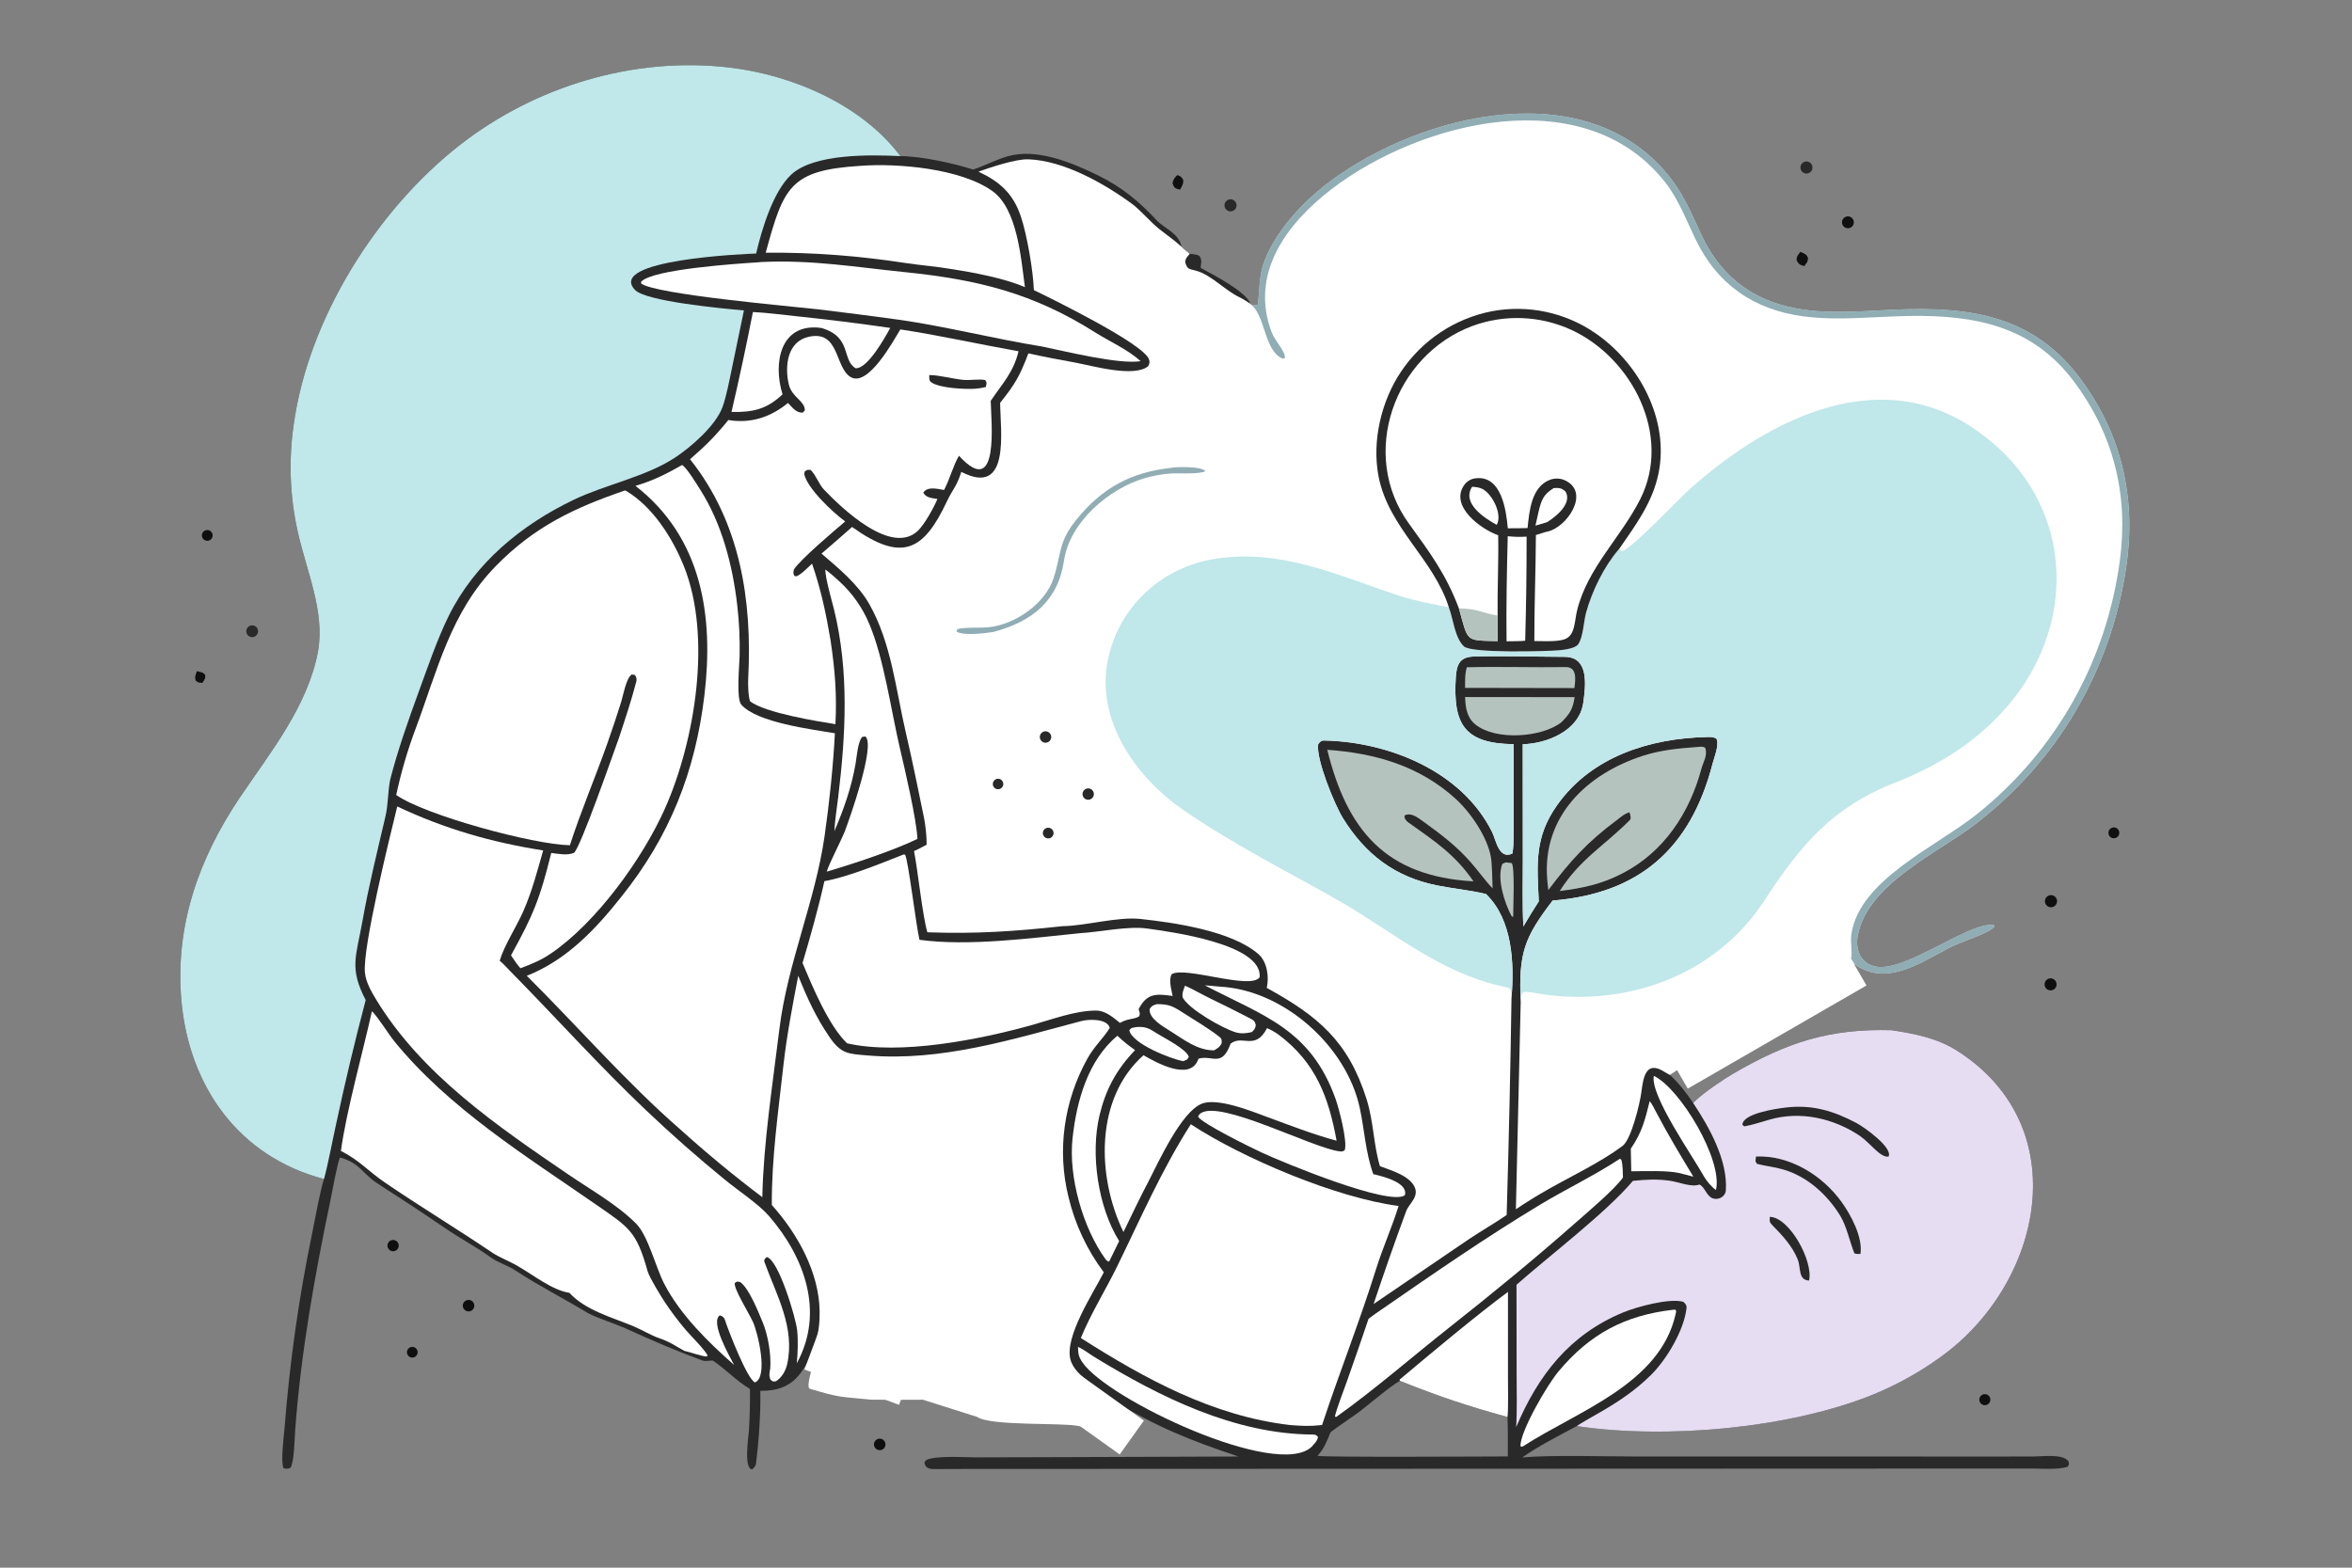 <svg xmlns="http://www.w3.org/2000/svg" id="Ebene_1" viewBox="0 0 1536 1024"><rect x="0" y="0" width="1536" height="1024" fill="#808080" stroke="none"/><defs><style> .st0 { fill-opacity: .99; } .st0, .st1 { fill: #0f0f10; } .st2 { fill: #b5c3bf; } .st3 { fill: #e6ddf2; } .st4 { fill: #c0e7e9; } .st5 { fill: #fff; } .st6 { fill: #2a2929; } .st7 { fill: #90adb4; } </style></defs><path class="st6" d="M211.58,770.14c-55.6-14.58-88.14-60.48-93.12-116.57-4.3-48.5,11.31-92.85,38.26-132.76,19.84-29.38,44.13-59.35,50.91-95.03,4.83-26.17-7.7-53.33-13.24-78.73-5.12-23.04-5.98-46.82-2.52-70.17,9.6-68.56,53.91-139.63,108.58-182.27,49.24-38.38,113.57-57.79,175.69-50.54,41.02,4.79,86.57,24.13,111.88,57.91,13.39.01,34.63,4.63,47.48,8.77,7.85-2.59,14.62-6.34,22.6-8.66,19.1-5.55,42.59,4.38,59.44,12.7,15.15,7.48,26.42,16.83,37.74,29.01,5.15,5.53,14.63,8.38,16.31,17.36,1.75,1.91,3.89,3.11,5.34,4.7,7.4-.1,8.36,1.89,7.27,9.04,7.79,4.28,29.88,15.49,32.61,23.66l.73.75c1.45.04,2.37.08,3.83-.08,1.06-7.87.97-18.74,3.39-26.04,6.97-20.99,25.72-41.16,43.14-54.24,60.47-45.38,170.09-71.86,223.62-1.95,8.64,11.29,13.85,24.07,19.81,36.83,13.83,29.01,36.4,44.37,67.8,48.55,19.13,2.55,39.89.6,58.96-.21,49.33-2.09,90.66,4.16,121.39,46.27,26.78,36.69,35.73,78.19,28.96,122.92-10.27,67.14-45.08,126.48-99.28,167.61-24.97,18.95-69.01,38.33-75.85,71.75-1.92,9.41,1.79,19.04,12.38,20.7,19.41,3.05,60.56-29.58,76.35-27.28l.4,1.08c-3.7,4.95-23.83,10.12-32.07,15.29-18.58,9.79-39.1,23.45-59.13,9.45-5.09,5.35-12.12,14.54-17.59,18.62-10.03,7.48-23.08,13.32-33.79,19.67-17.75,10.5-34.9,18.04-54.41,24.46-2.07.68-12.13,7.77-14.92,9.42,5.78,5.24,10.88,11.85,15.22,18.34.56-.6,1.14-1.18,1.73-1.74,5.63-5.34,18.06-13.78,24.83-17.71,35.3-20.48,62.77-29.23,103-28.14,15.32,2.38,29.79,5.07,43.01,13.54,77.94,49.88,55.43,152.17-10.79,199.79-13.52,9.82-28.15,18-43.58,24.38-54.59,22.4-135.61,29.66-194.14,20.89-11.45,6.08-25.3,13.17-35.72,20.52,19.37-1.73,53.16-.63,73.88-.62h136.67s101.42.03,101.42.03c7.42.02,14.87-.05,22.28-.05,6.1,0,18.62-1.88,22.48,3.12.39,2.47.61,1.57-.5,3.55-5.72,2.05-16.99,1.25-23.26,1.2h-29.57l-117.61.05-424.46.17-98.99.04c-15.44,0-30.89-.03-46.32.08-3.5.02-6-.8-6.43-4.45l1.36-1.54c6.38-2.9,24.25-1.65,32.19-1.64l46.87-.12,124.7-.44c-31.08-10.36-53.84-19.45-82.16-36.8-12.17,2.64-20.56,4.06-32.6.81-1.76-.27-2.93-.09-4.72,0-21.02,4.05-31.97-4.71-51.6-8.82-10.62-2.23-16.41-6.88-24.95-12.93-7.11,5.05-15.72.88-23.51-.21-18.55-2.6-38.57-13.2-57.08-14.28-7.58,18.02-14.44,29.69-35.64,29.3.03,2.3.04,4.59.02,6.89-.07,12.62-1.27,28.33-2.88,41.01-.14,1.11-1.52,2.58-2.34,3.39-5.84.24-2.49-21.52-2.25-25.21.56-9.08.79-18.17.67-27.27-9.42-5.72-15.38-12.54-24.19-18.54h-.76c-2.24,0-4.14.65-6.33-.15-16.59-6.06-32.75-13.08-48.84-20.38-8.18-3.71-17.46-6.4-25.56-10.41-15.71-9.57-32.03-17.76-47.43-27.88-4.28-2.99-11.47-5.21-15.52-8.15-9.8-7.1-20.87-12.94-30.7-19.7-14.55-10.01-29.12-19.48-43.93-29.04-9.72-6.27-11.36-13.32-24.46-16.96-1.58,3.01-5.12,22.52-6.06,27.03-10.39,49.82-19.46,100.18-23.2,150.98-.39,5.3-.63,21.21-3.08,24.68-2.09.86-2.23.75-4.54.26-1.95-4.14.19-20.67.66-26.08,3.32-42.83,9.35-85.4,18.06-127.46,1.58-7.88,5.39-28.54,7.72-35.37ZM984.7,951.34c.02-8.55.13-17.25-.21-25.78-26.87-7.41-44.03-13.17-70.25-23.59-6.61,3.6-21.06,16.21-27.94,21.23-4.21,3.07-13.63,9.37-17.37,12.3-2.18,5.45-4.36,11.19-8.56,15.42,1.88,1.07,112.57.44,124.33.41Z"></path><path class="st5" d="M1159.85,668.28c-17.75,10.5-34.9,18.04-54.41,24.46-2.07.68-12.13,7.77-14.92,9.42l-3.35-1.91c-12.26-7.96-13.97,3.31-15.23,12.99-.98,7.58-6.62,31.04-12.32,35.28-14.39,10.72-32.63,19.3-48.48,28.28-7.23,4.08-14.29,8.45-21.17,13.08l3.14-135.53c-1.41-31.63,2.27-41.9,20.88-66.12,56.2-4.47,90.04-33.71,104.44-89.42,1.12-4.33,4.47-12.26,2.57-16.23-2-1.33-3.71-1.21-6-1.17-37.45.79-75.58,12.67-98.08,44.47-15.05,21.26-13.07,38.82-12,62.9-3.6,5.5-6.73,10.74-10.07,16.4-.73-13.4-.32-29.68-.34-43.26l-.05-75.79c15.12-.3,36.88-8.45,39.51-27.03,1.61-11.27,3.96-29.98-12.12-30.05-19.16-.08-40.01-.73-59.32-.21-9.5.25-11.29,5.57-11.8,13.71-1.88,30.35,5.36,43.14,37.81,43.56l-.02,45.12c0,6.77.34,20.16-.79,26.26-8.89,4.3-10.75-8.92-13.3-14.03-19.8-39.77-67.4-58.87-109.7-59.77-1.98-.04-2.97,1.1-3.88,2.51-1.5,9.6,10.7,39.43,16.27,48.38,14.62,23.51,33.82,38.24,61.34,43.78,9.77,1.96,21.83,3.18,31.14,5.42l.88.22c17.38,16.86,18.5,45.22,16.63,67.95-.71,47.23-1.76,94.46-3.16,141.68-7.48,5.15-16.67,10.46-24.58,15.74l-62.31,42.41c6.8-20.38,13.85-40.61,21.3-60.75,1.8-4.85,8.68-9.29,5.34-15.99-3.65-7.31-15.46-10.62-22.5-13.31-4.27-14.07-4.07-28.9-8.71-43.68-12.02-38.23-32.08-54.52-65.22-72.77,1.68-7.14.26-17.1-5.45-22.07-17.42-15.14-54.56-20.54-77.01-22.95-14.95-1.6-35.5,4.47-50.96,4.72-31.34,3.39-56.76,5.15-88.22,3.98-3.29-11.46-6.05-39.34-8.7-53.07,2.81-1.16,5.55-2.72,8.24-4.15.06-5.06-.72-12.41-1.69-17.41-3.82-18.58-7.59-37.21-11.89-55.69-6.57-28.19-9.44-58.69-23.96-84.19-7.31-12.85-20.04-23.32-31.13-32.84,6.71-5.73,13.36-11.52,19.96-17.39,32.36,23.11,46.61,15.96,61.92-16.7,3.73-7.97,6.33-9.47,9.43-19.29,32.32,16.7,25.48-26.87,25.35-45.11,9.92-12.39,12.75-17.45,18.47-32.33,9.55,2.23,21.16,4.29,30.81,6.1,11.09,2.07,38.45,9.92,47.44,2.25.83-1.75,1.12-2.51.48-4.42-3.38-10.08-62.85-39.28-75.17-45.22-.48-12.85-4.48-36.16-8.56-48.26-5.04-14.93-13.82-22.64-27.64-29.13,7.58-2.68,24.35-8.36,32.67-8.05,23.09.86,49.46,15.74,67.77,29.21,5.12,3.77,11.76,11.57,17.17,15.95,5.02,4.06,10.55,7.76,15,11.96,1.75,1.91,3.89,3.11,5.34,4.7,7.4-.1,8.36,1.89,7.27,9.04,7.79,4.28,29.88,15.49,32.61,23.66l.73.75c1.45.04,2.37.08,3.83-.08,1.06-7.87.97-18.74,3.39-26.04,6.97-20.99,25.72-41.16,43.14-54.24,60.47-45.38,170.09-71.86,223.62-1.95,8.64,11.29,13.85,24.07,19.81,36.83,13.83,29.01,36.4,44.37,67.8,48.55,19.13,2.55,39.88.6,58.96-.21,49.33-2.09,90.66,4.16,121.39,46.27,26.78,36.69,35.73,78.19,28.96,122.92-10.27,67.14-45.08,126.48-99.28,167.61-24.97,18.95-69.01,38.33-75.85,71.75-1.92,9.41,1.79,19.04,12.38,20.7,19.41,3.05,60.56-29.58,76.35-27.28l.4,1.08c-3.7,4.95-23.83,10.12-32.07,15.29-18.58,9.79-39.1,23.45-59.13,9.45"></path><path class="st4" d="M1057.55,358.4l1.54,1.69c5.67-.7,37.76-34.71,44.87-41.03,52.84-46.91,127.43-83.91,191.31-34.62,57.12,42.92,62.59,118.51,18.8,173.09-20.14,25.12-46.65,42.03-76.27,53.61-41.17,16.11-61.79,40.63-85.6,77.15-31.23,47.92-87.65,68.87-143.33,61.36-3.14-.4-12.26-2.52-14.51-1.37-1.04,2.16-1.02,3.68-1.26,6.06-1.41-31.63,2.27-41.9,20.88-66.12,56.2-4.47,90.04-33.71,104.44-89.42,1.12-4.33,4.47-12.26,2.57-16.23-2-1.33-3.71-1.21-6-1.17-37.45.79-75.58,12.67-98.08,44.47-15.05,21.26-13.07,38.82-12,62.9-3.6,5.5-6.73,10.74-10.07,16.4-.73-13.4-.32-29.68-.34-43.26l-.05-75.79c15.12-.3,36.88-8.45,39.51-27.03,1.61-11.27,3.96-29.98-12.12-30.05-19.16-.08-40.01-.73-59.32-.21-9.5.25-11.29,5.57-11.8,13.71-1.88,30.35,5.36,43.14,37.81,43.56l-.02,45.12c0,6.77.34,20.16-.79,26.26-8.89,4.3-10.75-8.92-13.3-14.03-19.8-39.77-67.4-58.87-109.7-59.77-1.98-.04-2.97,1.1-3.88,2.51-1.5,9.6,10.7,39.43,16.27,48.38,14.62,23.51,33.82,38.24,61.34,43.78,9.77,1.96,21.83,3.18,31.14,5.42l.88.22c17.38,16.86,18.5,45.22,16.63,67.95-.28-6.41-.05-6.37-6.16-7.71-40.58-8.96-70.35-34.84-105.41-55.25-34.46-19.69-69.62-37.05-102.43-59.67-31.2-21.51-57.71-58.59-49.53-98.42,7.13-34.7,35.09-60.41,70.06-65.9,42.98-6.75,80.35,10.91,120.13,24.19,9.34,3.08,22.75,5.65,32.39,7.52,2.86,7.48,3.89,20.01,9.88,25.53,4.97,4.58,54.19,3.21,62.24,2.5,3.04-.27,10.37-1.16,12.32-3.84,3.3-4.53,3.61-14.89,5.16-20.56,3.93-14.33,11.7-30.26,21.4-41.53.12-.14.24-.27.36-.4Z"></path><path class="st6" d="M946.18,396.7c-9.94-31.6-39.4-51.94-45.9-85.53-4.43-22.88,1.76-49.16,14.62-68.34,13.78-20.61,35.21-34.85,59.54-39.56,23.46-4.37,47.7.77,67.36,14.31,28.65,19.65,48.5,56.54,41.3,91.67-3.89,18.98-14.84,33.58-25.57,49.16-.12.13-.24.27-.36.4-9.7,11.26-17.47,27.2-21.4,41.53-1.55,5.67-1.86,16.03-5.16,20.56-1.95,2.67-9.29,3.57-12.32,3.84-8.05.71-57.27,2.09-62.24-2.5-5.99-5.53-7.02-18.05-9.88-25.53Z"></path><path class="st5" d="M952.76,397.42c-8.32-22.23-18.95-36.48-32.71-55.49-32.71-45.17-9.64-109.89,41.45-128.98,21.05-7.75,44.32-6.84,64.7,2.52,39.77,18.42,65.84,69.12,45.01,110.52-12.61,25.05-34.32,44.68-41.26,72.64-1.88,7.55-1.09,17.06-8.93,19.18-5.34,1.44-13.33.94-19,.91-.05-23.09.91-46.09,1.02-69.27,2.31-.56,5.49-1.84,7.48-2.23,12.4-2.44,28.35-25.28,11.75-33.37-3.17-1.53-6.84-1.68-10.13-.41-12.07,4.58-13.46,20.63-14.53,31.48-4.18.07-8.76.25-12.91.15-1.04-11.49-4.01-34.86-21.17-32.63-2.88.35-5.49,1.87-7.2,4.22-9.95,13.77,10.64,28.95,22.09,32.95.31,17.63-.58,35.06-.39,52.47v16.68c-21.48-.5-19.01.71-25.25-21.34Z"></path><path class="st2" d="M952.76,397.42c12.68.14,14.79,2.94,25.25,4.66v16.68c-21.48-.5-19.01.71-25.25-21.34Z"></path><path class="st5" d="M984.65,350.26c4.93.46,7.36.51,12.32.27.02,22.66-.29,45.32-.93,67.97-2.02.37-9.7.35-12.16.39-.31-22.14.21-46.51.77-68.63Z"></path><path class="st5" d="M1014.72,318.79c3.69-.14,4.81-.12,7.61,2.2,4.73,7.71-6.29,16.61-12.04,20.12l-7.54,2.22c.65-3.06,1.34-6.12,2.05-9.17,1.82-7.57,3.17-11.25,9.91-15.37Z"></path><path class="st5" d="M961.41,317.94c2.4.19,4.57.34,6.78,1.48,6.4,3.31,13.19,16.71,9.24,23.39-7.73-4.22-23.14-14.07-16.02-24.87Z"></path><path class="st7" d="M1159.85,668.28"></path><path class="st7" d="M1208.75,626.12c1.24-2.75-.5-10.16.31-15.85,5.14-35.57,55.3-57.14,81.94-78.42,51.83-41.41,84.78-100.41,93.44-166.06,5.67-42.95-4.27-82.41-30.35-116.99-27.15-35.99-64.75-43.13-107.55-42.41-23.02.39-45.73,3.25-68.71.27-32.26-4.19-56.61-21.01-70.66-50.64-6.11-12.63-11-25.86-19.75-37-52.59-66.97-159.63-39.98-217.63,4.38-29.69,22.71-53.98,55.47-39.18,94,1.95,5.09,9.03,12.41,8.54,16.39l-1.31.55c-12.09-4.86-11.27-26.74-20.31-35.02,1.45.04,2.37.08,3.83-.08,1.06-7.87.97-18.74,3.39-26.04,6.97-20.99,25.72-41.16,43.14-54.24,60.47-45.38,170.09-71.86,223.62-1.95,8.64,11.29,13.85,24.07,19.81,36.83,13.83,29.01,36.4,44.37,67.8,48.55,19.13,2.55,39.88.6,58.96-.21,49.33-2.09,90.66,4.16,121.39,46.27,26.78,36.69,35.73,78.19,28.96,122.92-10.27,67.14-45.08,126.48-99.28,167.61-24.97,18.95-69.01,38.33-75.85,71.75-1.92,9.41,1.79,19.04,12.38,20.7,19.41,3.05,60.56-29.58,76.35-27.28l.4,1.08c-3.7,4.95-23.83,10.12-32.07,15.29-18.58,9.79-39.1,23.45-59.13,9.45"></path><path class="st7" d="M1090.52,702.16"></path><path class="st6" d="M776.93,165.88c7.4-.1,8.36,1.89,7.27,9.04,7.79,4.28,29.88,15.49,32.61,23.66-2.23-1.44-4.72-3.19-7.27-4.39-9.63-4.53-18.48-14.68-28.55-17.4-4.66-1.26-5.46-.72-6.99-5.45.21-2.68,1.17-3.38,2.93-5.46Z"></path><path class="st7" d="M764.67,305.6c3.94-.76,20.14-1.08,22.55,2.16-4.34,2.27-17.35,1.08-23.35,1.56-5.4.45-10.75,1.43-15.96,2.9-23.48,6.76-49.28,28.63-53.05,53.96-4,26.88-21.33,39.89-45.97,46.58-5.42.87-20.21,2.77-24.27-.32l.66-1.49c3.37-1.32,15.55-.71,20.51-1.25,17.4-1.91,37-15.46,42.36-32.34,5.17-16.28,2.85-23.29,15.13-38.34,16.64-20.41,35.34-30.5,61.38-33.41Z"></path><path class="st6" d="M681.03,478.11c1.28-.69,2.84-.57,4.01.3,1.16.87,1.72,2.34,1.42,3.76-.3,1.42-1.39,2.54-2.81,2.87-1.82.43-3.68-.56-4.35-2.32-.66-1.75.08-3.73,1.73-4.61Z"></path><path class="st6" d="M708.29,515.81c1.48-1.21,3.64-1.11,4.99.25,1.35,1.35,1.46,3.51.24,4.99-.9,1.09-2.34,1.58-3.72,1.26-1.38-.32-2.45-1.4-2.77-2.78-.32-1.38.17-2.82,1.26-3.72Z"></path><path class="st6" d="M682.59,541.25c1.09-.74,2.51-.8,3.67-.16,1.16.64,1.85,1.88,1.8,3.2-.05,1.32-.84,2.5-2.04,3.05-1.66.76-3.62.13-4.52-1.46-.9-1.59-.42-3.6,1.09-4.63Z"></path><path class="st6" d="M650.47,508.93c1.66-.69,3.56.01,4.37,1.61.81,1.6.26,3.55-1.27,4.49-1.1.67-2.48.67-3.58,0-1.1-.67-1.72-1.91-1.62-3.19.1-1.28.91-2.4,2.1-2.9Z"></path><path class="st4" d="M211.58,770.14c-55.6-14.58-88.14-60.48-93.12-116.57-4.3-48.5,11.31-92.85,38.26-132.76,19.84-29.38,44.13-59.35,50.91-95.03,4.83-26.17-7.7-53.33-13.24-78.73-5.12-23.04-5.98-46.82-2.52-70.17,9.6-68.56,53.91-139.63,108.58-182.27,49.24-38.38,113.57-57.79,175.69-50.54,41.02,4.79,86.57,24.13,111.88,57.91-19.29-.93-56.59-1.79-71.39,12.15-11.78,11.09-19.2,35.8-22.83,51.48-7.45.24-98.12,4.01-79.04,23.83,7.09,7.37,56.21,12.03,71.07,13.32l-8,38.61c-1.54,7.38-3.46,17.46-5.92,24.35-4.31,12.08-20.61,26.37-31.33,33.34-19.25,12.53-44.98,17.36-65.91,27.39-34.26,16.42-64.52,41.32-81.62,75.84-7.37,14.87-13.74,33.56-19.52,49.34-6.71,18.31-13.84,38.62-18.7,57.52-1.58,7.85-1.27,16.27-3.09,24.07-5.34,22.93-11.03,45.77-15.13,68.96-3.96,22.41-8.72,30.19,2.21,51.04-7.06,26.77-13.48,53.71-19.26,80.78-2.32,10.41-5.26,26.27-7.97,36.12Z"></path><path class="st3" d="M1105.74,720.5c.56-.6,1.14-1.18,1.73-1.74,5.63-5.34,18.06-13.78,24.83-17.71,35.3-20.48,62.77-29.23,103-28.14,15.32,2.38,29.79,5.07,43.01,13.54,77.94,49.88,55.43,152.17-10.79,199.79-13.52,9.82-28.15,18-43.58,24.38-54.59,22.4-135.61,29.66-194.14,20.89,1.72-1.46,12.13-7.28,15.1-8.99,12.12-6.99,23.04-14.26,33.3-24.4,10.12-10.01,21.59-29.14,23.21-43.73.21-1.89-.95-2.99-2.09-4.06-9.04-2.56-30.44,3.26-39.35,6.96-35.06,14.55-55.43,40.94-69.83,74.92.68-10.68.32-23.96.31-34.83l-.08-58.17c20.58-18.25,58.85-47.37,76.04-67.89,8.62-.81,15.07-1.3,23.86-.1,5.93.8,14.45,4.52,19.51,2.51,3.61,1.49,4.63,7.59,8.79,9.05,3.76,1.32,8.24-1.2,8.51-5.18,1.38-19.56-10.88-41.47-21.35-57.12Z"></path><path class="st6" d="M1166.01,723.46c17.21-2.1,31.21,2.06,46.33,10.06,5.13,2.71,24.14,16.25,20.96,22-5.59.57-11.44-8.5-18.77-13.63-17.29-11.56-38.93-16.39-59.01-10.53-5.39,1.57-10.79,3.34-16.3,4.38l-1.3-.93c-.16-7.47,22.3-10.69,28.1-11.35Z"></path><path class="st6" d="M1146.75,755.45c21.98-1.01,43.29,12.18,55.86,29.59,6.18,8.56,14.02,23.15,12.38,34.01-.77.04-3.7.23-4.06-.66-3.01-7.52-4.95-17.4-9.17-24.31-8.46-13.83-21.74-25.84-37.58-30.29-5.89-1.69-11.11-2.07-16.77-3.58-1.39-2.1-.91-1.58-.65-4.77Z"></path><path class="st6" d="M1155.8,794.83c12.88.32,28.51,29,25.63,41.62-7.27-.36-5.22-8.27-7.39-13.74-3.41-8.56-9.9-15.66-16.34-22.14-2.36-2.38-1.99-2.75-1.89-5.74Z"></path><path class="st5" d="M521.29,637.29c5.71,14.33,11.53,27.07,20.28,39.91,7.76,11.39,12.49,11.15,25.3,12.23,47.83,4.02,93.77-10.47,139.36-22.5,4.85-1.28,16.84-1.69,18.51,4.47-3.98,6.59-9.98,11.75-14.64,20.14-15.33,27.6-19.88,59.85-12.32,90.3,4.24,17.82,12.1,34.58,23.08,49.24-7.33,14.23-25.72,42.12-21.8,56.95,3.28,12.39,22.17,18.87,21.16,24.19-5.15,3.81-19.76,3.26-26.19,3.22,43.2,8.69,49,15.87,47.22,15.96-21.02,4.05-17.63,4.11-37.25,0-10.62-2.23-57.29.17-65.83-5.88l-35.49-11.26c-.58.15-33.27.04-33.63,0-20.48-2.04-20.32-1.15-40.1-7.13-4.2-1.28,7.18-27.49,3.97-29.79l-.3-1.82c2.29-5.09,2.71-13.24,2.65-18.78-.29-25.7-14.5-51.01-31.24-69.67-.13-30.46,4.19-60.76,7.57-91.02,2.19-19.64,5.99-39.35,9.71-58.76Z"></path><path class="st5" d="M445.48,303.72c2.98,1.75,9.71,12.8,11.85,16.18,14.15,22.33,21.15,49.45,24.15,75.55,1.26,10.92,1.77,21.9,1.54,32.89-.19,6.82-2.25,28.08,1.07,31.91,10.29,11.85,46.62,16.19,61.15,18.72-1.09,21.24-3.67,45.82-6.73,67.12-6.15,42.82-24.31,83.16-29.58,126.5-4.33,35.62-10.36,73.83-11.09,109.4-18.55-13.99-36.47-28.8-53.71-44.38-34.94-30.4-66.97-67.33-100.12-100.23,25.94-10.18,45.06-30.48,61.87-51.76,31.48-39.33,48.17-81.52,54.13-131.3,6.19-51.68-1.39-103.07-45.03-136.97,11.39-3.3,20.28-7.81,30.5-13.63Z"></path><path class="st5" d="M408.07,320.36c.29.11.57.21.86.32,17.69,10.47,30.64,31.47,37.8,49.45,18.38,46.11,7.04,114.14-12.49,158.03-14.43,32.44-44.82,74.69-74.85,94.92-6.26,4.22-12.49,6.74-19.51,9.38-2.25-2.5-4.25-5.62-6.16-8.43,14.76-26.71,18.9-37.19,26.29-66.89,4.99.63,10.14,1.77,14.82-.04,4.41-3.64,25.63-64.89,29.38-75.09,3.92-11.89,8.13-24.52,11.32-36.73.52-1.97-.02-3.02-.96-4.46l-2.08-.23c-3.63,2.64-5.45,13.44-6.86,18.03-2.88,9.19-5.94,18.33-9.16,27.41-7.76,21.93-17.21,44.03-24.29,66.08-23.77-.4-94.63-19.59-113.42-32.84,3.1-14.57,7.4-29.22,12.57-43.03,14.37-38.4,22.92-76.27,52.43-106.46,25.16-25.74,51.12-38.02,84.32-49.39Z"></path><path class="st5" d="M259.42,526.77c31.12,14.67,61.3,23.36,95.3,28.73-3.92,13.79-7.23,26.61-13,39.78-4.39,10.04-12.44,22.22-15.39,32.26,2.65,2.2,4.43,4.31,6.79,6.7,29.69,30.14,58.31,62.08,88.99,91.17,16.61,15.77,33.81,30.91,51.56,45.38,8.3,6.83,21.83,15.75,28.45,23.4,23.23,26.81,36.58,62.82,18.22,96.32.68-6.11.95-15.56.26-21.58-1.01-8.83-12.27-46.22-19.87-47.84-1.1.95-2.03,1.79-1.47,3.34,7.82,21.49,20.07,42.61,14.83,66.56-.9,4.12-3.39,8.84-7.4,11.25-2.59.17-1.46.51-3.5-1.09-1.21-2.56-.57-4.59-.16-7.49.64-9.04-1.48-21.65-4.98-30.03-2.81-6.72-9.03-22.46-14.7-26.2-2.55-.38-1.42-.64-3.53.61-.57,4.04,9.24,19.56,11.96,25.55,3.01,6.62,10.22,35.72,1.25,39.41-5.14-2.47-16.36-31.67-18.66-38-1.1-3.01-.9-4.88-4.33-5.81-6.39,4.52,6.47,26.79,9.38,32.38-16.98-14.95-34.9-32.52-45.51-52.76-5.8-11.05-10.5-31.57-18.59-39.66-12.35-12.36-29.66-22.09-44.09-31.93-46.57-31.77-95.9-65.38-125.68-114.49-3.16-5.21-6.64-11.29-7.23-17.47-1.57-16.5,16.06-87.87,21.11-108.47Z"></path><path class="st5" d="M777.67,734.36c33.98,22.29,95.37,48.19,135.7,53.36-4.19,13.59-10.33,27.24-14.59,40.84-10.75,34.43-24.11,68.05-35.39,102.25-8.69.92-12.56.62-21.19,0-50.27-5.96-94.37-30.1-136.36-56.83,6.75-16.32,16-31.01,23.72-46.77,15.43-31.52,29.14-63.19,48.11-92.85Z"></path><path class="st5" d="M587.98,215.18c24.98,3.74,51.95,9.8,77.19,14.27-3.37,14-10.8,21.36-18.17,32.4.26,13.44,5.96,65.1-20.73,35.85-3.82,6.44-5.85,14.96-9.72,22.35-4.32-.69-10.8-2.57-13.59,1.76,1.84,3.4,5.74,3.55,9.23,4.1-2.27,5.66-8.55,16.76-12.68,20.72-17.22,16.53-49.57-14.38-61.56-27.01-3.05-3.21-4.9-8.98-8.53-12.68-2.57-.03-1.61-.33-3.82.92l-.43,1.64c1.84,9.43,19.03,25.49,26.81,31.1-6.45,5.43-30.04,25.43-33.58,31.52-.29,2.77-.61,2.01.51,4.14l1.21.16c3.14-1.15,7.51-5.79,10.2-8.23,5.94,17.33,9.06,32.23,12.09,50.08,2.89,19.53,4.17,35.14,3.18,54.75-10.53-1.64-46.37-7.38-55.76-14.99-1.26-3.36-1.36-11.76-1.21-14.67,2.7-51.22-5.15-102.2-37.98-143.39,10.4-9.04,16.34-14.95,25.02-25.62,1,.18,2,.32,3.01.43,13.67,1.39,25.47-3.04,35.94-11.56,2.96,3.01,5.28,6.53,9.65,6.31l1.36-1.55c-.04-6.26-8.55-8.41-10.52-17.02-2.66-11.61-1.15-27.8,13.03-30.96,20.21-4.5,16.94,19.82,27.26,26.22,11.37,7.04,27.84-23.23,32.59-31.05Z"></path><path class="st6" d="M606.84,244.99c6.46-.03,15.32,2.49,22.14,3.13,4.58.43,10.73-.7,14.43.13,1.28,2.21.92,1.39.41,4.53-2.28.6-4.6.97-6.95,1.13-6.13.46-23.69-.31-28.89-4.35-1.39-1.08-1.04-2.67-1.13-4.58Z"></path><path class="st5" d="M590.12,558.13l.97.14c2.06,3.59,7.23,46.65,9.38,55.6,32.06,4.39,72.51-1.1,104.88-4.32,12.65-.74,31.28-4.76,43.53-3.08,15.77,2.17,75.61,10.12,73.77,31.83-5.85,8.6-49-7.41-57.46-1.94-2.12,3.67-.22,9.84.62,14.2-10.67-1.49-16.81-1.95-22.2,8.59.68,2.69,1.07,2.44.37,4.68-3.63,2.21-6.41,1.15-11.82,3.91l-.77.4c-4.56-3.66-9.47-8.02-15.55-8.04-13.64-.03-28.98,5.84-42.1,9.49-34.08,9.49-85.8,19.76-120.53,11.9-12.04-11.51-22.71-37.23-29.11-52.46,4.77-15.9,10.77-37.42,14.28-53.46,15.53-2.78,36.87-11.59,51.75-17.45Z"></path><path class="st5" d="M242.89,660.53c3.02,2.51,11.24,15.47,14.5,19.48,35.61,43.8,85.72,74.83,131.52,106.58,22.03,15.27,26.68,17.46,34.02,43.77,1.08,3.89,8.38,15.81,10.92,19.69,4.24,6.43,8.87,12.6,13.85,18.48,3.31,3.89,12.65,13.13,14.41,16.84l-.65.72c-4.01-.35-9.71-2.64-14.46-3.7-6.12-3.21-9.14-5.8-16.29-8.21-5.32-1.8-11.69-5.67-17.15-7.94-13.79-5.72-31.36-10.41-41.68-21.77-11.22-1.73-23.38-11.52-33.2-17.16-5.32-3.29-12.11-5.68-17.26-9.12-23.11-15.63-47.09-30.11-70.14-45.83-11.01-7.51-16.25-14.26-28.65-20.6,3.73-26.78,14.19-63.87,20.26-91.23Z"></path><path class="st5" d="M561.81,108.34c24.24-1.89,65.69,1.7,86.31,16.49,16.22,11.64,18.58,43.22,21.21,62.75-13.27-5.84-34.16-9.75-48.32-11.86-8.92-1.6-19.56-2.41-28.79-3.8-32.04-4.83-59.76-7.1-92.16-6.86,11.75-43.19,15.98-53.84,61.75-56.73Z"></path><path class="st5" d="M494.73,171.36c.95-.1,1.9-.17,2.85-.23,32.64-1.53,61.97,3.44,93.2,6.61,47.66,4.85,83.93,13.73,124.58,39.48,9.5,6.01,20.87,10.87,29.55,18.7-14.74,2.19-48.58-6.38-64.51-9.6-30.5-4.91-63.27-13.19-92.92-17.42-17.7-2.43-35.43-4.71-53.17-6.85-15.39-1.76-106.97-9.74-115.63-16.92l.03-1.09c7.31-8.2,62.62-11.81,76.02-12.68Z"></path><path class="st5" d="M827.45,671.57c2.18.87,5.79,2.94,7.65,4.34,24.39,18.39,32.6,40.96,37.77,69.19-15.52-4.16-30.57-10.09-45.47-15.54-10.12-3.78-32.41-12.74-42.6-8.62-13.4,5.42-28.07,37.74-34.68,50.59-5.69,10.72-11.11,22.28-16.44,33.23-17.37-35.89-18.89-87.09,13.1-115.5,8.66,5.02,30.15,16.9,35.6,3.08l.32-.84c9.33-2.52,15.14,5.99,20.96-9.78,7.48-6.11,16.1,4.83,23.8-10.16Z"></path><path class="st5" d="M1057.95,756.84l.89.76c.98,3.28.93,8,1.05,11.54-5.65,7.97-23.06,22.6-30.99,29.59-26.51,23.38-54.16,46.05-81.91,67.96-24.2,19.1-49.31,41.01-74.32,58.83l-.91-.18c.64-3.8,6.31-18.75,7.99-23.44,4.77-13.46,9.44-26.95,14-40.48,2.78-2.2,5.8-4.23,8.74-6.24,33.98-23.5,67.86-46.95,103.27-68.28,16.96-10.22,35.84-19.23,52.21-30.05Z"></path><path class="st5" d="M538.96,371.97c3.1,2.32,6.24,5.05,9.09,7.68,8.57,7.79,15.31,17.38,19.72,28.09,9.5,22.45,14.17,56.49,19.98,81.27,3.24,13.83,10.87,46.43,11.39,58.96-15.52,7.55-42.71,16.54-59.26,21.38,1.95-6.08,8.62-18.55,11.71-26.03,3.14-8.21,20.37-56.62,13.58-62.25l-2.03.25c-2.87,2.74-3.65,13.2-4.39,17.48-2.67,15.52-7.71,29.77-13.87,44.16.36-7.16,1.65-15.17,2.51-22.23,4.95-40.81,7.18-82.28-2.71-122.56-1.55-6.32-5.68-20.3-5.71-26.19Z"></path><path class="st2" d="M1108.34,487.94c2.58-.12,3.41-.62,5.29.57,1.67,5.04-1.24,8.98-2.49,13.62-7.77,28.91-24.45,54.37-51.55,68.34-13.92,7.17-25.55,9.54-41,11.55,13.35-21.06,28.83-29.26,45.78-46.36,1.15-1.17.16-3.68-.19-5.08-3.86,1.23-4.89,2.59-7.96,4.86-19.58,14.49-30.71,26.89-45.08,45.96-.29-2.3-.52-4.61-.71-6.91-3.41-41.13,25.79-68.92,62.36-80.77,11.69-3.79,23.34-4.91,35.54-5.77Z"></path><path class="st2" d="M866.77,489.77c31.21,2.18,60.25,10.46,83.99,32.14,9.86,9,20.59,24.92,22.88,37.9.77,4.4.95,15.48,1.11,20.45-4.37-4.45-9.68-11.84-14.13-16.89-9.65-10.96-18.96-17.87-30.68-26.44-3.68-2.53-8.12-6.55-12.65-4.3-.33,1.91.93,3.5,2.45,4.58,17.01,12.11,30.43,20.81,42.53,38.48-57.52-3.22-82.57-33.57-95.49-85.93Z"></path><path class="st5" d="M786.89,643.66c3.17.04,6.56.63,9.72.8,41.56,2.15,82.66,38.69,91.4,79.22,3.12,14.45,3.68,28.88,8.83,43.25,5.82,1.4,22.98,5.41,20.62,13.79-10.12,7.28-79.15-21.21-93.41-27.85-6.38-2.96-39.71-19.26-41.64-23.55.43-.83.79-1.47,1.56-2.04,12.64-9.33,72.57,22.38,90.62,24.74,1.74.23,2.27.23,3.64-.8,1.78-5.92-3.7-26.89-6.02-33.4-16.3-45.82-47.5-54.36-85.33-74.17Z"></path><path class="st5" d="M1092.53,855.55l1.7-.09c.59,1.49.45,1.13.02,3.03-10.28,45.69-64.24,63.32-99.41,86.09l-1.06.5-.86-.59c.16-10.15,17.49-39.8,24.79-48.57,20.53-24.64,43.5-36.77,74.81-40.37Z"></path><path class="st5" d="M984.8,843.83v55.33c0,4.63.29,22.85-.31,26.4-26.87-7.41-44.03-13.17-70.25-23.59l-.25-.78c20.29-17.07,49.74-41.7,70.82-57.36Z"></path><path class="st5" d="M491.69,203.81c8.14.34,19.63,1.82,28.05,2.71,20.6,2.15,41.15,4.71,61.64,7.67-3.49,6.44-14.85,26.84-22.62,26.34-9.22-5.43-2.17-20.47-22.4-26.32-26.67-3.66-31.76,22.75-25.31,43.37-10.3,9.76-19.42,11.81-33.33,11.48,5.05-21.67,9.71-43.43,13.98-65.26Z"></path><path class="st5" d="M729.71,676.54c4.39,4.09,6.74,5.93,11.54,9.41-12.08,12.64-19.1,25.47-23.17,42.45-6.09,25.36-1.03,60.15,12.81,82.24l-6.4,13.09-.69.33c-.54-.36-1.3-.85-1.69-1.37-14.98-20.6-24.39-54.04-21.68-79.09,2.68-24.8,10.16-51.08,29.28-67.06Z"></path><path class="st5" d="M704,879.75c3.5,1.53,7.44,4.64,10.85,6.72,42.65,26.09,91.25,50.2,142.24,50.56,2.07.02,2.52.23,3.65,1.61-.5,2.69-2.3,4.25-4.15,6.38-22.46,21.4-133.35-30.86-149.77-55.22-2.58-3.83-2.7-5.71-2.82-10.06Z"></path><path class="st2" d="M956.8,455.29l71.55.07c-1.37,8.08-2.87,10.47-8.55,16.33-12.63,10.01-42.93,12.33-56.29,1.52-5.58-4.51-6.46-11.07-6.71-17.92Z"></path><path class="st2" d="M957.95,435.85c21.38-.54,43.06.2,64.45-.12,7.65-.11,6.5,8,5.78,13.71l-71.39-.13c.05-4.54-.22-9.15,1.15-13.46Z"></path><path class="st5" d="M1077.34,719.24c1.36,1.46,3.38,5.58,4.37,7.47,7.53,14.32,15.77,28.05,24.16,41.88l-9.49-2.43c-7.61-1.69-22.68-1.17-31.06-1.08l-.32-14.73c7.37-10.81,9.28-18.72,12.35-31.11Z"></path><path class="st5" d="M1080.04,702.75c17.26,8.17,45.3,55.21,40.57,74.54-2.63-1.69-6.43-6.3-7.87-8.93-6.74-12.33-35.27-52.8-32.7-65.61Z"></path><path class="st5" d="M755.42,655.9c7.78-.03,10.4,1.23,16.93,5.45,8.08,5.22,16.6,10.11,24.19,16.05,1.56,1.22,1.3,2.48,1.25,4.12-1.45,2.66-2.43,3.05-4.96,4.56-11-.03-19.61-6.99-28.63-12.64-4.64-2.91-14.26-8.33-13.36-14.5,1.49-2.13,2.07-2.2,4.58-3.04Z"></path><path class="st5" d="M773.89,643.85c4.91,2.12,11.53,5.98,16.72,8.46,8.59,4.1,17.38,8.58,25.85,12.94,2.71,1.4,3,1.94,3.65,4.32-.46,2.52-.76,2.77-2.61,4.58-3.73.85-7,1.23-10.7.09-8.59-2.64-30.35-15-34.42-22.65-.59-2.78.53-5.07,1.5-7.74Z"></path><path class="st5" d="M742.09,670.87c6.13-.43,8.27.82,13.57,4.21,4.62,2.96,19.39,10.31,20.69,15.29-1.26,2.2-.81,1.5-3.57,2.77-8.14-1.37-33.72-11.49-35.27-20.23,1.46-1.85,1.85-1.42,4.58-2.04Z"></path><path class="st2" d="M983.39,563.3c1.3.14,2.59.3,3.89.46,2.11,3.02.89,29.51.92,35.27l-1.1-.73c-4.7-8.84-9.71-24.44-5.97-34.05l2.26-.95Z"></path><path class="st1" d="M1337.23,585.34c1.2-.79,2.73-.88,4.01-.22,1.28.66,2.1,1.96,2.15,3.4.04,1.44-.69,2.79-1.93,3.53-1.84,1.11-4.25.54-5.39-1.28-1.16-1.82-.64-4.23,1.16-5.42Z"></path><path class="st6" d="M802.2,130.41c1.88-.71,3.99.1,4.91,1.89.92,1.79.35,3.98-1.31,5.1-1.27.85-2.9.89-4.21.12-1.31-.77-2.06-2.23-1.93-3.75.13-1.52,1.12-2.82,2.54-3.36Z"></path><path class="st6" d="M1177.46,106.19c1.7-1.19,4.02-.86,5.33.75,1.3,1.61,1.13,3.96-.38,5.37-1.08,1-2.63,1.32-4.02.82-1.39-.5-2.38-1.73-2.57-3.19s.44-2.91,1.65-3.75Z"></path><path class="st1" d="M1337.36,639.48c1.86-.94,4.12-.28,5.18,1.52,1.05,1.8.52,4.1-1.21,5.26-1.21.81-2.78.88-4.06.18-1.28-.7-2.07-2.05-2.05-3.51.02-1.46.85-2.79,2.14-3.45Z"></path><path class="st0" d="M1175.81,164.49l.57.28c2.61,1.25,3.12,1.17,4.37,3.61-.31,3.23-.4,2.49-2.47,5.43-3.01-.8-3.71-1.4-5.03-3.91.09-2.64.94-3.29,2.55-5.41Z"></path><path class="st1" d="M1206.15,141.38c1.97-.33,3.87.89,4.39,2.83.52,1.93-.52,3.94-2.39,4.64-1.38.52-2.94.2-4.01-.81-1.08-1.01-1.49-2.54-1.06-3.96.43-1.41,1.62-2.46,3.07-2.7Z"></path><path class="st6" d="M162.22,409.37c1.62-1.36,4.03-1.16,5.4.46,1.37,1.61,1.18,4.03-.43,5.41-1.62,1.39-4.05,1.19-5.43-.43-1.38-1.62-1.17-4.06.46-5.43Z"></path><path class="st1" d="M768.79,114.37c2.42.64,2.7,1.31,3.9,3.04.24,2.79-.73,4.02-2.05,6.44-3.28-.71-3.86-1.08-4.91-4.11.61-2.85,1.07-3.2,3.06-5.37Z"></path><path class="st1" d="M572.3,940.42c1.63-1.18,3.91-.86,5.16.72,1.25,1.58,1.04,3.86-.49,5.18-1.05.91-2.51,1.16-3.8.68-1.29-.5-2.22-1.66-2.4-3.03-.18-1.37.41-2.74,1.53-3.55Z"></path><path class="st1" d="M303.9,849.72c1.14-.77,2.6-.86,3.83-.23,1.22.63,2,1.88,2.04,3.25.04,1.37-.67,2.66-1.86,3.35-1.75,1.03-4.01.47-5.09-1.25-1.08-1.73-.6-4,1.09-5.13Z"></path><path class="st1" d="M255.45,810.17c1.84-.67,3.88.21,4.65,2,.77,1.8,0,3.89-1.74,4.76-1.22.61-2.69.5-3.8-.31-1.11-.8-1.69-2.14-1.51-3.5.19-1.36,1.11-2.5,2.39-2.96Z"></path><path class="st1" d="M1294.66,910.99c1.24-.6,2.71-.44,3.8.41,1.09.85,1.59,2.24,1.3,3.59-.29,1.35-1.3,2.42-2.64,2.76-1.8.45-3.65-.53-4.28-2.27-.64-1.75.15-3.68,1.82-4.49Z"></path><path class="st1" d="M1379.54,540.57c1.78-.48,3.64.48,4.27,2.21.64,1.73-.16,3.67-1.84,4.45-1.21.57-2.65.4-3.7-.43-1.05-.83-1.55-2.19-1.28-3.5.27-1.32,1.26-2.37,2.56-2.72Z"></path><path class="st0" d="M134.76,346.27c1.88-.33,3.68.91,4.05,2.78.37,1.87-.81,3.7-2.68,4.12-1.25.28-2.55-.14-3.4-1.09-.85-.95-1.12-2.29-.7-3.5.42-1.21,1.46-2.09,2.72-2.31Z"></path><path class="st1" d="M128.58,438.41c2.31.55,3.94.61,5.41,2.37.29,2.4-.38,2.98-1.71,5.21-2.41.13-2.92-.21-4.49-1.43-.74-2.58-.1-3.57.78-6.15Z"></path><path class="st1" d="M267.16,880.47c1.02-.77,2.38-.92,3.54-.39,1.16.53,1.94,1.64,2.04,2.92.1,1.27-.51,2.49-1.57,3.19-1.58,1.04-3.69.62-4.77-.92-1.08-1.55-.74-3.67.76-4.8Z"></path><rect class="st5" x="1083.26" y="640.39" width="134.76" height="39.66" transform="translate(-175.95 663.77) rotate(-30)"></rect><path class="st5" d="M669.46,892.33c2.43-.68,17.59-4.68,30.5,4.44,5.21,3.68,8.24,8.21,9.92,11.34"></path><rect class="st5" x="698.72" y="886.9" width="27.19" height="65.92" transform="translate(-450.25 964.13) rotate(-54.43)"></rect><rect class="st5" x="547.38" y="860.34" width="27.19" height="65.92" transform="translate(-472.12 1106.34) rotate(-69.52)"></rect></svg>